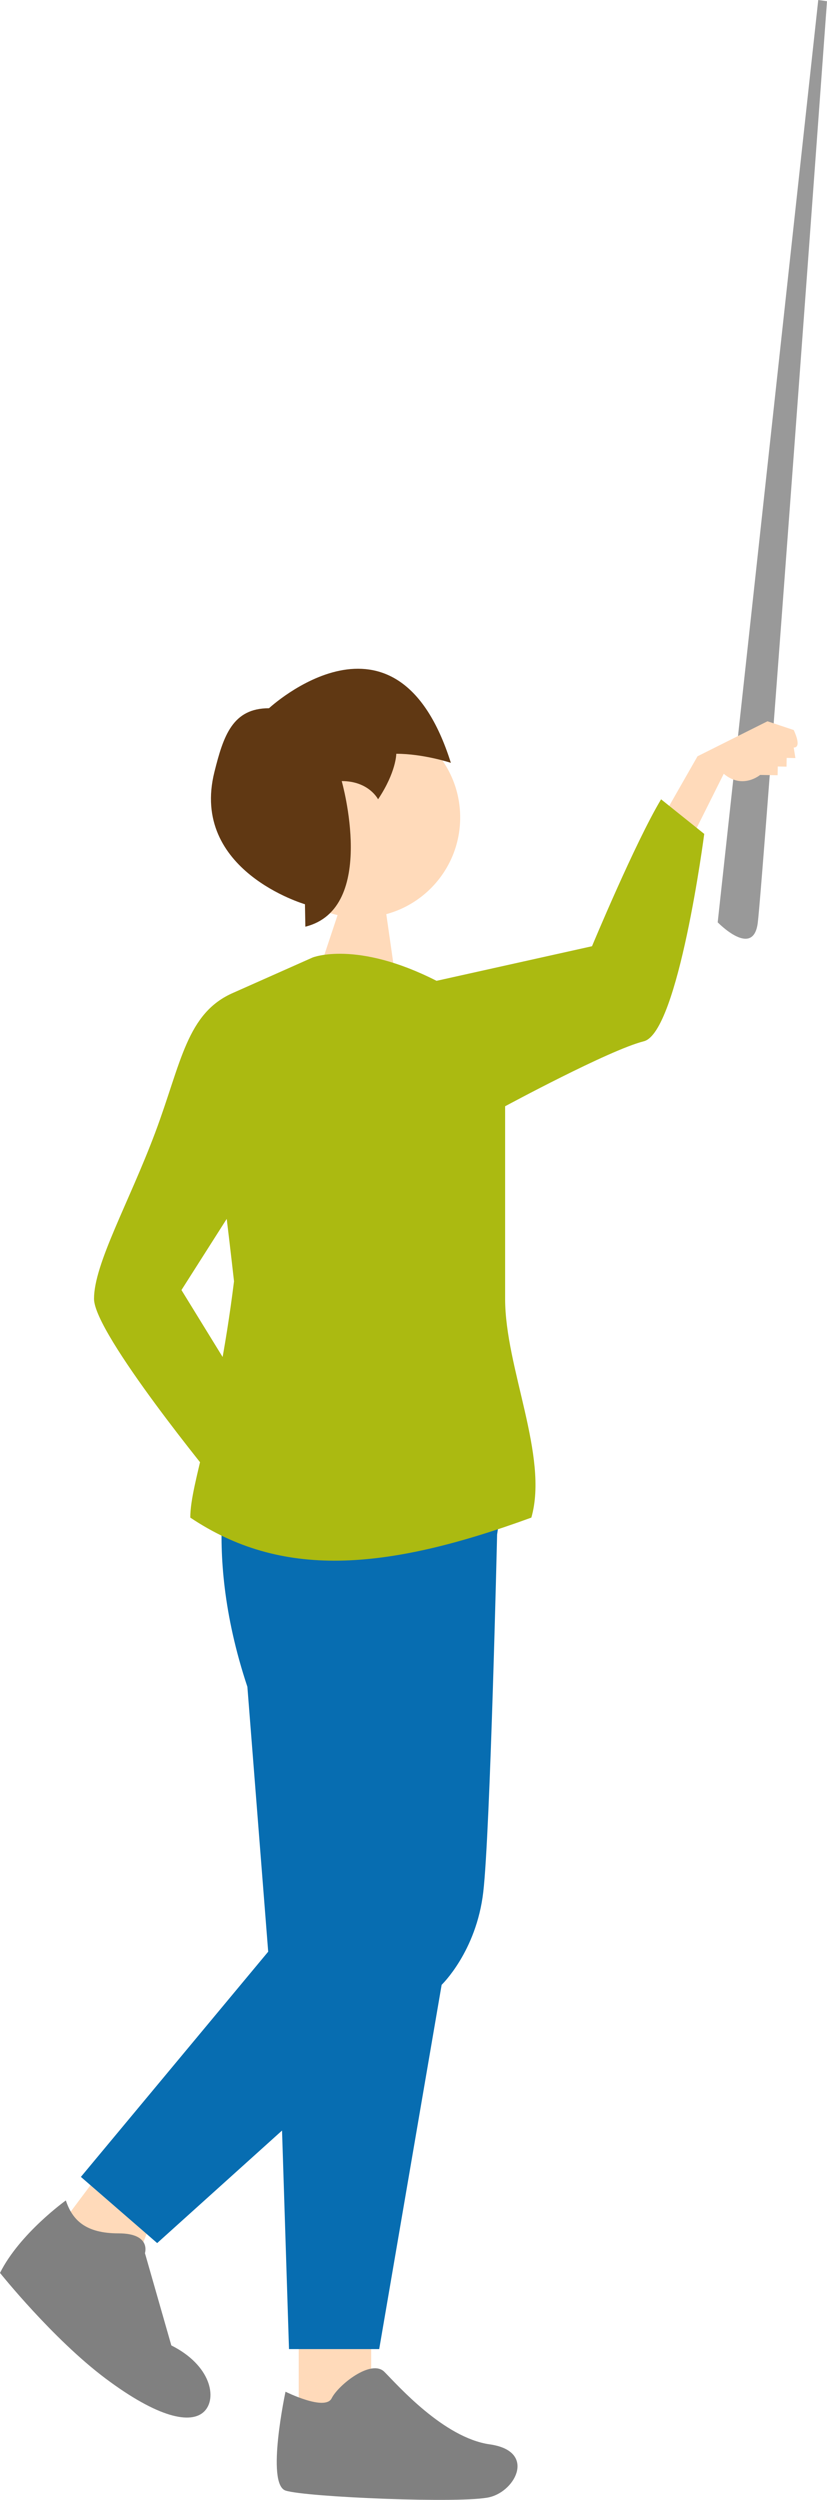 <?xml version="1.0" encoding="UTF-8"?>
<svg id="_图层_2" data-name="图层 2" xmlns="http://www.w3.org/2000/svg" viewBox="0 0 102.13 308.5">
  <defs>
    <style>
      .cls-1 {
        fill: #ffdaba;
      }

      .cls-2 {
        fill: #999;
      }

      .cls-3 {
        fill: #abba11;
      }

      .cls-4 {
        fill: #076db1;
      }

      .cls-5 {
        fill: gray;
      }

      .cls-6 {
        fill: #603813;
      }
    </style>
  </defs>
  <g id="text">
    <g>
      <polygon class="cls-1" points="47.51 111.45 48.58 118.91 40.05 117.85 42.18 111.45 47.51 111.45"/>
      <circle class="cls-1" cx="44.47" cy="100.88" r="12.36"/>
      <path class="cls-6" d="M33.22,87.4s15.73-14.6,22.46,6.74c0,0-3.37-1.12-6.74-1.12,0,0,0,2.25-2.25,5.62,0,0-1.12-2.25-4.49-2.25,0,0,4.49,15.73-4.49,17.97l-.05-2.77s-14.23-4.14-11.18-16.33c1.12-4.49,2.25-7.86,6.74-7.86Z"/>
      <path class="cls-2" d="M88.63,113.83L101.05,0l1.08,.15s-7.96,109.49-8.56,113.81c-.6,4.32-4.93-.13-4.93-.13Z"/>
      <path class="cls-1" d="M89.38,95.49l-4.32,8.64-3.24-3.24,4.32-7.56,8.64-4.32,3.24,1.08s1.08,2.18,0,2.16l.21,1.3s0,0-1.08-.02l-.02,1.08s0,0-1.08-.02l-.02,1.08s-1.08-.02-2.16-.04c0,0-2.16,1.83-4.49-.14Z"/>
      <path class="cls-1" d="M12.21,268.29l-4.88,6.51s1.63,5.7,3.26,6.51c1.63,.81,5.7-.81,5.7-.81l2.44-6.51-6.51-5.7Z"/>
      <path class="cls-1" d="M36.89,287.01v13.84s5.7,4.07,8.95-1.63v-12.21h-8.95Z"/>
      <path class="cls-5" d="M8.14,271.54s-5.7,4.07-8.14,8.95c0,0,6.51,8.14,13.02,13.02,6.51,4.88,10.58,5.7,12.21,4.07s.81-5.7-4.07-8.14l-3.26-11.39s.81-2.44-3.26-2.44-5.7-1.63-6.51-4.07Z"/>
      <path class="cls-5" d="M35.26,295.14s-2.44,11.39,0,12.21c2.44,.81,21.97,1.63,25.23,.81,3.26-.81,5.7-5.7,0-6.51-5.7-.81-11.39-7.32-13.02-8.95-1.63-1.63-5.7,1.63-6.51,3.26s-5.7-.81-5.7-.81Z"/>
      <path class="cls-4" d="M63.11,177.92l-34.27,.82s-4.28,11.44,1.71,29.42l2.57,32.69-23.13,27.79,9.42,8.17,15.42-13.89,.86,26.97h11.14l7.71-44.95s4.28-4.09,5.14-11.44,1.71-44.13,1.71-44.13l1.71-11.44Z"/>
      <path class="cls-3" d="M26.19,137.04c1.07,6.4,2.71,21.08,2.71,21.08-2.16,17.28-5.4,24.84-5.4,29.16,11.16,7.47,23.79,6.7,42.12,0,2.16-7.56-3.24-18.47-3.24-27s0-23.76,0-23.76c0,0,12.86-6.95,17.13-8.02,4.27-1.07,7.46-25.59,7.46-25.59l-5.33-4.27c-3.2,5.33-8.53,18.13-8.53,18.13l-19.2,4.27c-9.9-5.04-15.3-2.88-15.3-2.88l-9.72,4.32c-5.86,2.49-6.48,8.64-9.72,17.28s-7.56,16.2-7.56,20.52,15.12,22.68,15.12,22.68l4.32-9.72-8.64-14.04,7.56-11.88"/>
    </g>
  </g>
</svg>